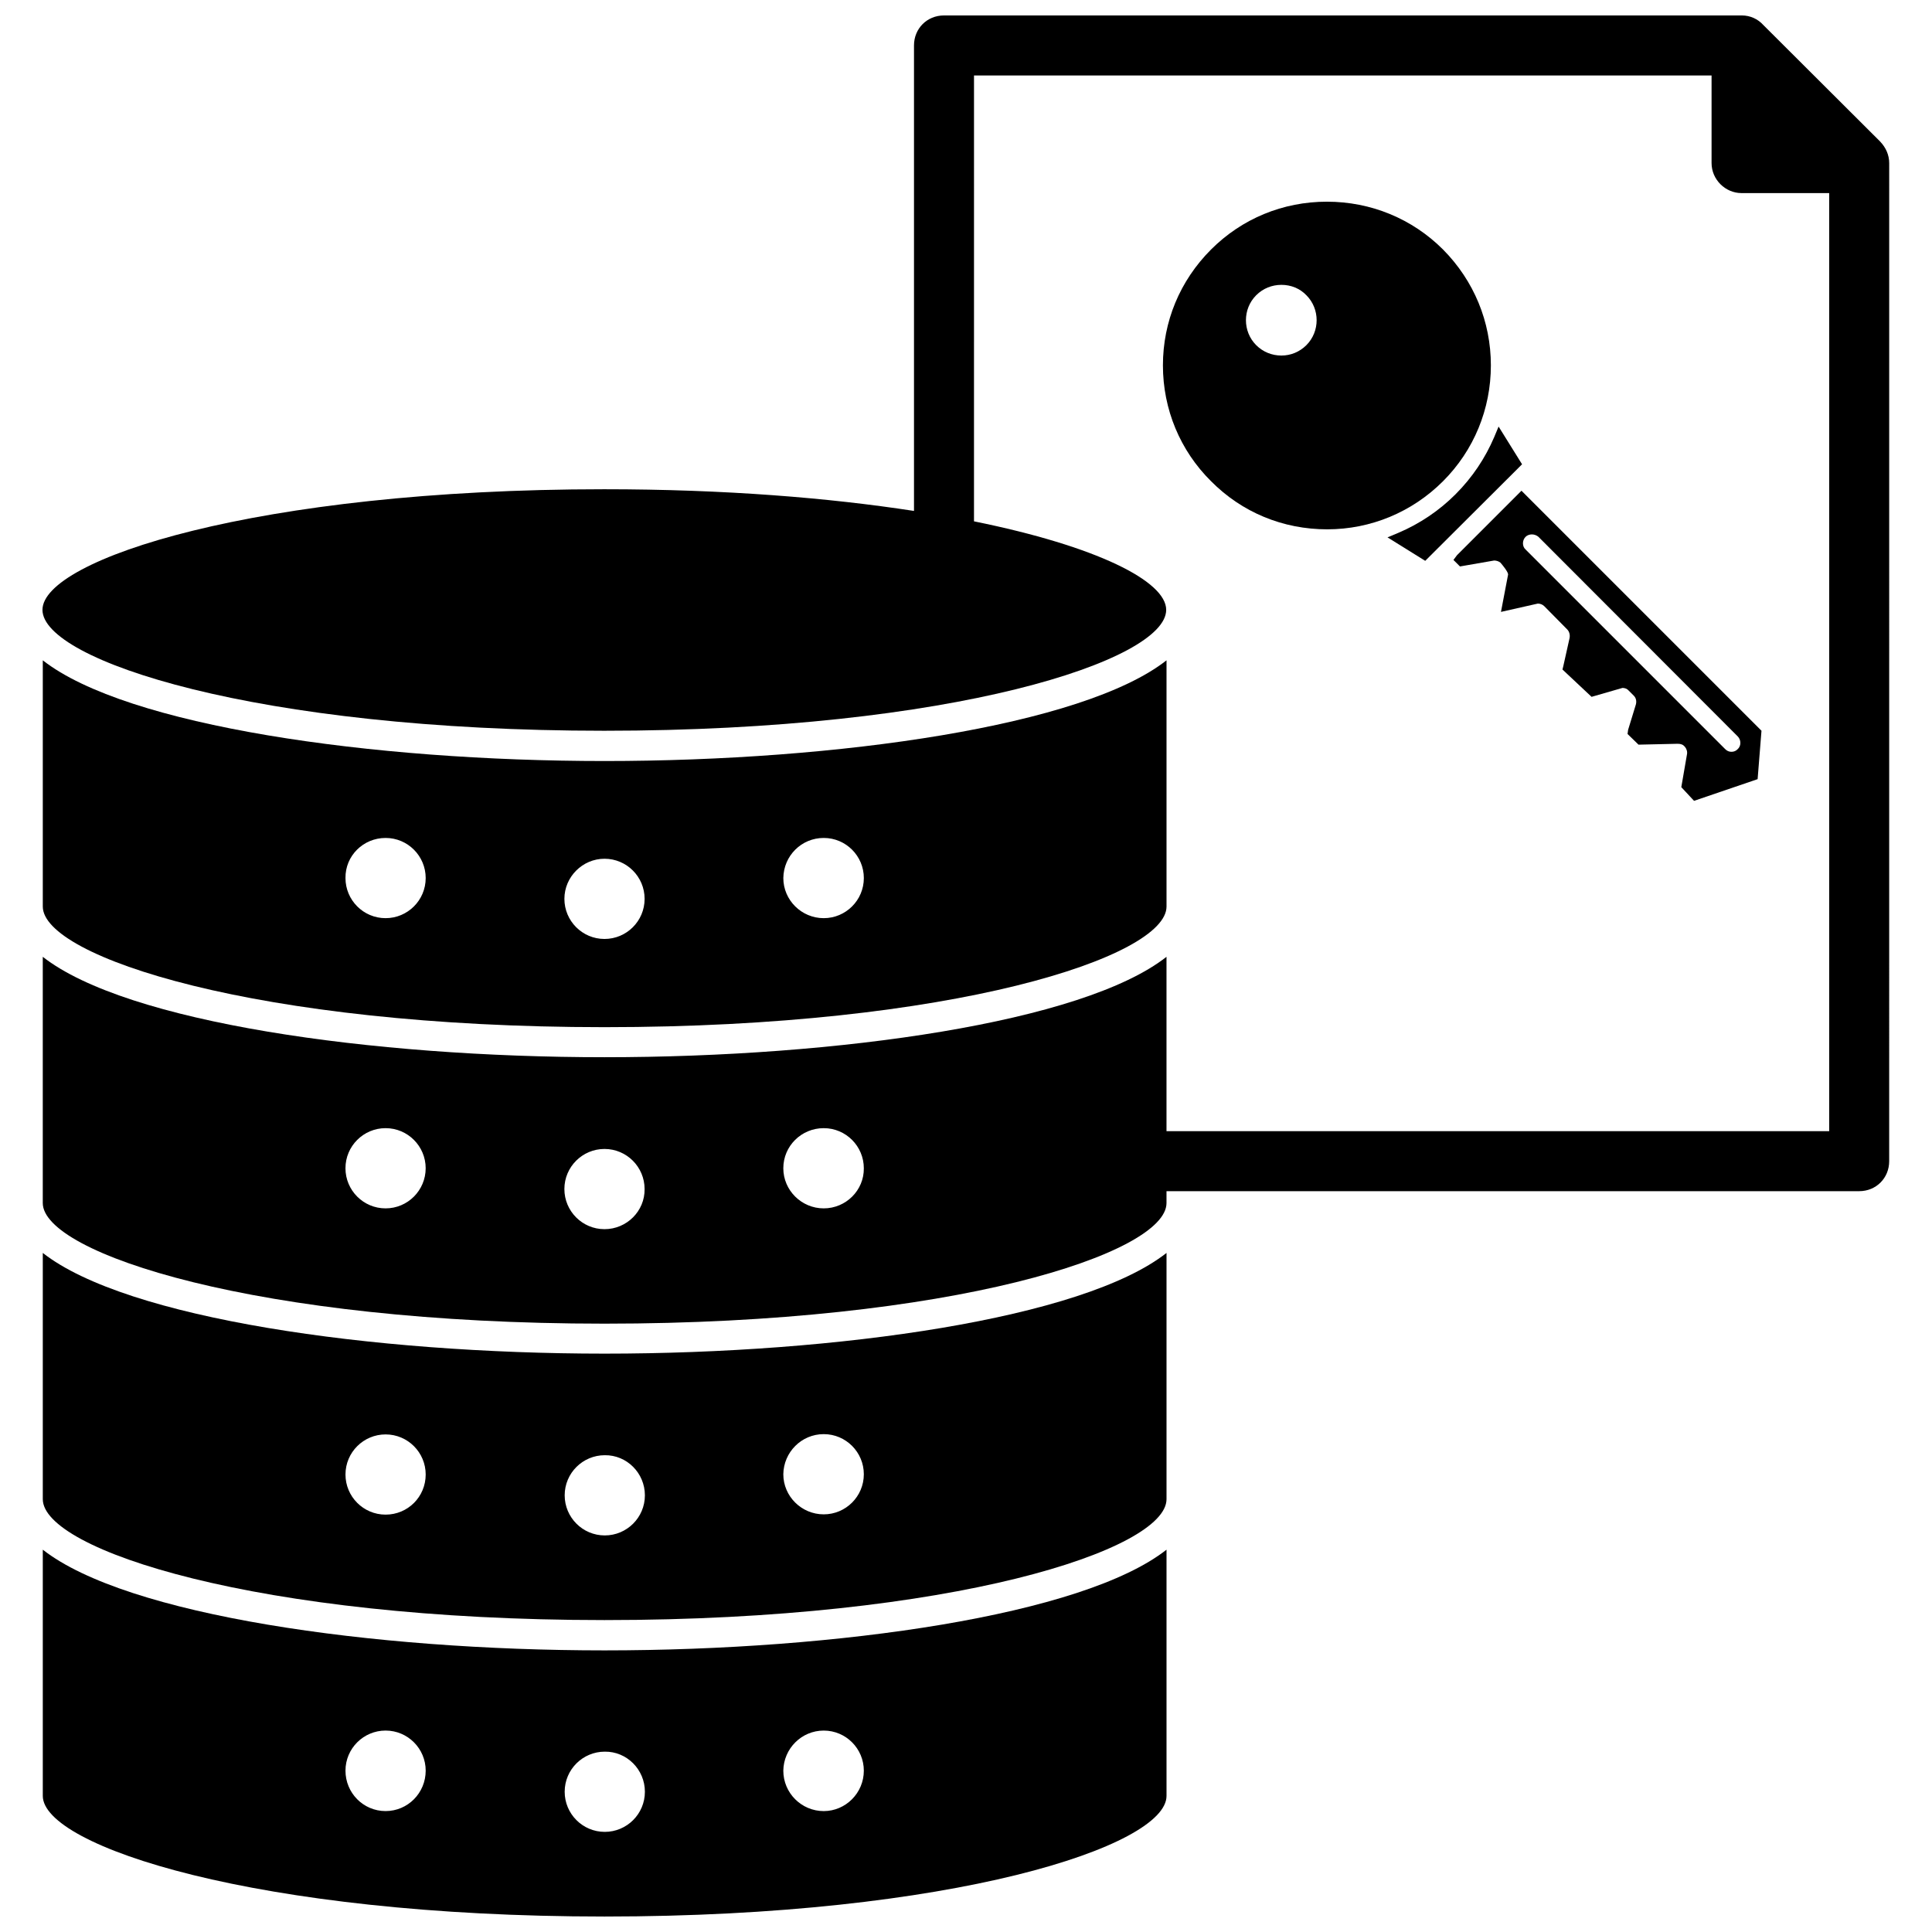 <?xml version="1.0" encoding="UTF-8"?>
<!-- The Best Svg Icon site in the world: iconSvg.co, Visit us! https://iconsvg.co -->
<svg width="800px" height="800px" version="1.1" viewBox="144 144 512 512" xmlns="http://www.w3.org/2000/svg">
 <defs>
  <clipPath id="b">
   <path d="m155 554h299v97.902h-299z"/>
  </clipPath>
  <clipPath id="a">
   <path d="m155 148.09h490v346.91h-490z"/>
  </clipPath>
 </defs>
 <g clip-path="url(#b)">
  <path d="m155.34 554.68v65.258c0 13.305 56.602 31.961 148.86 31.961 92.34 0 148.94-18.656 148.94-31.961v-65.258c-22.121 17.398-87.066 26.688-148.94 26.688-61.793 0-126.66-9.289-148.86-26.688zm90.844 69.273c-5.902 0-10.629-4.801-10.629-10.707 0-5.902 4.801-10.629 10.629-10.629 5.902 0 10.629 4.801 10.629 10.629-0.004 5.906-4.727 10.707-10.629 10.707zm116.11-21.332c5.902 0 10.629 4.801 10.629 10.629 0 5.902-4.801 10.707-10.629 10.707-5.902 0-10.707-4.801-10.707-10.707 0.078-5.828 4.801-10.629 10.707-10.629zm-47.391 16.215c0 5.902-4.801 10.629-10.629 10.629-5.902 0-10.629-4.801-10.629-10.629 0-5.902 4.801-10.629 10.629-10.629 5.828-0.074 10.629 4.727 10.629 10.629z"/>
 </g>
 <path d="m155.34 476.04v65.258c0 13.383 56.602 32.039 148.86 32.039 92.34 0 148.94-18.656 148.94-32.039v-65.258c-22.121 17.398-87.066 26.688-148.94 26.688-61.793-0.004-126.66-9.293-148.86-26.688zm90.844 69.352c-5.902 0-10.629-4.801-10.629-10.629 0-5.902 4.801-10.629 10.629-10.629 5.902 0 10.629 4.801 10.629 10.629-0.004 5.906-4.727 10.629-10.629 10.629zm116.11-21.332c5.902 0 10.629 4.801 10.629 10.629 0 5.902-4.801 10.629-10.629 10.629-5.902 0-10.707-4.801-10.707-10.629 0.078-5.828 4.801-10.629 10.707-10.629zm-47.391 16.215c0 5.902-4.801 10.629-10.629 10.629-5.902 0-10.629-4.801-10.629-10.629 0-5.902 4.801-10.629 10.629-10.629 5.828-0.078 10.629 4.727 10.629 10.629z"/>
 <path d="m304.2 416.21c92.34 0 148.94-18.656 148.94-31.961v-65.258c-22.121 17.398-87.066 26.688-148.94 26.688-61.797 0-126.66-9.289-148.86-26.688v65.258c0 13.305 56.602 31.961 148.86 31.961zm58.098-50.145c5.902 0 10.629 4.801 10.629 10.629 0 5.902-4.801 10.629-10.629 10.629-5.902 0-10.707-4.801-10.707-10.629 0.078-5.906 4.801-10.629 10.707-10.629zm-58.098 5.512c5.902 0 10.629 4.801 10.629 10.629 0 5.902-4.801 10.629-10.629 10.629-5.902 0-10.629-4.801-10.629-10.629 0.004-5.828 4.805-10.629 10.629-10.629zm-58.016-5.512c5.902 0 10.629 4.801 10.629 10.629 0 5.902-4.801 10.629-10.629 10.629-5.902 0-10.629-4.801-10.629-10.629-0.078-5.906 4.723-10.629 10.629-10.629z"/>
 <path d="m495.64 197.45c-11.652 0-22.516 4.488-30.699 12.676-8.266 8.266-12.754 19.129-12.754 30.699 0 11.652 4.566 22.594 12.754 30.699 8.188 8.266 19.051 12.754 30.781 12.754 11.57 0 22.516-4.566 30.699-12.754 8.188-8.188 12.676-19.129 12.676-30.699s-4.488-22.434-12.676-30.699c-8.191-8.191-19.133-12.676-30.781-12.676zm-5.434 38.02c-1.812 1.812-4.172 2.754-6.613 2.754-2.519 0-4.879-0.945-6.691-2.754-3.621-3.621-3.621-9.605 0-13.227 1.812-1.809 4.176-2.754 6.691-2.754 2.519 0 4.879 0.945 6.613 2.754 3.621 3.625 3.621 9.605 0 13.227z"/>
 <path d="m539.96 259.88c-2.363 5.512-5.746 10.629-10.234 15.113-4.328 4.328-9.445 7.793-15.191 10.234l-2.832 1.18 9.996 6.219 25.664-25.586-6.219-9.996z"/>
 <path d="m592.94 356.23 16.848-5.746 1.023-12.832-63.605-63.605-17.082 17.082-0.945 1.258 1.73 1.73 9.055-1.574c0.629 0 1.258 0.234 1.652 0.551 0.551 0.629 2.047 2.441 2.047 3.148l-1.891 9.918 9.762-2.203c0.629 0 1.258 0.234 1.73 0.707l6.062 6.141c0.551 0.551 0.789 1.418 0.629 2.281l-1.652 7.398-0.234 0.945 7.715 7.242 8.188-2.363c0.629 0 1.258 0.234 1.652 0.707l1.34 1.34c0.629 0.629 0.789 1.496 0.551 2.363l-2.047 6.691-0.156 1.102 2.914 2.832 10.391-0.234c0.867 0 1.418 0.234 1.891 0.789 0.473 0.551 0.707 1.34 0.551 2.047l-1.496 8.66zm-44.633-66.598c-0.473-0.395-0.707-1.023-0.707-1.652 0-0.629 0.234-1.258 0.707-1.73 0.395-0.395 1.023-0.629 1.652-0.629 0.629 0 1.258 0.234 1.73 0.629l52.82 52.898c0.473 0.473 0.707 1.102 0.707 1.73s-0.234 1.258-0.789 1.73c-0.395 0.395-0.945 0.629-1.574 0.629-0.629 0-1.18-0.234-1.652-0.707z"/>
 <g clip-path="url(#a)">
  <path d="m642.3 181.55-31.016-30.938c-1.418-1.574-3.465-2.519-5.668-2.519h-211.45c-4.488 0-7.949 3.465-7.949 7.949v123.36c-22.516-3.465-50.066-5.746-82.105-5.746-92.262 0-148.86 18.656-148.86 31.961 0 13.383 56.602 32.039 148.86 32.039 92.34 0 148.94-18.656 148.94-32.039 0-7.559-18.262-16.848-50.934-23.457l0.004-118.16h195.46v23.223c0 4.328 3.621 7.949 7.949 7.949h23.223v248.6h-175.62v-46.207c-22.121 17.398-87.066 26.609-148.94 26.609-61.797 0-126.66-9.211-148.86-26.609v65.258c0 13.305 56.602 31.961 148.86 31.961 92.34 0 148.94-18.656 148.94-31.961v-3.148h183.57c4.488 0 7.949-3.465 7.949-7.949l0.004-264.5c0-2.125-0.863-4.094-2.359-5.668zm-396.12 282.68c-5.902 0-10.629-4.801-10.629-10.629 0-5.902 4.801-10.629 10.629-10.629 5.902 0 10.629 4.801 10.629 10.629-0.004 5.828-4.727 10.629-10.629 10.629zm58.016 5.512c-5.902 0-10.629-4.801-10.629-10.629 0-5.902 4.801-10.629 10.629-10.629 5.902 0 10.629 4.801 10.629 10.629 0.078 5.824-4.723 10.629-10.629 10.629zm58.098-5.512c-5.902 0-10.707-4.801-10.707-10.629 0-5.902 4.801-10.629 10.707-10.629 5.902 0 10.629 4.801 10.629 10.629 0.074 5.828-4.727 10.629-10.629 10.629z"/>
 </g>
</svg>